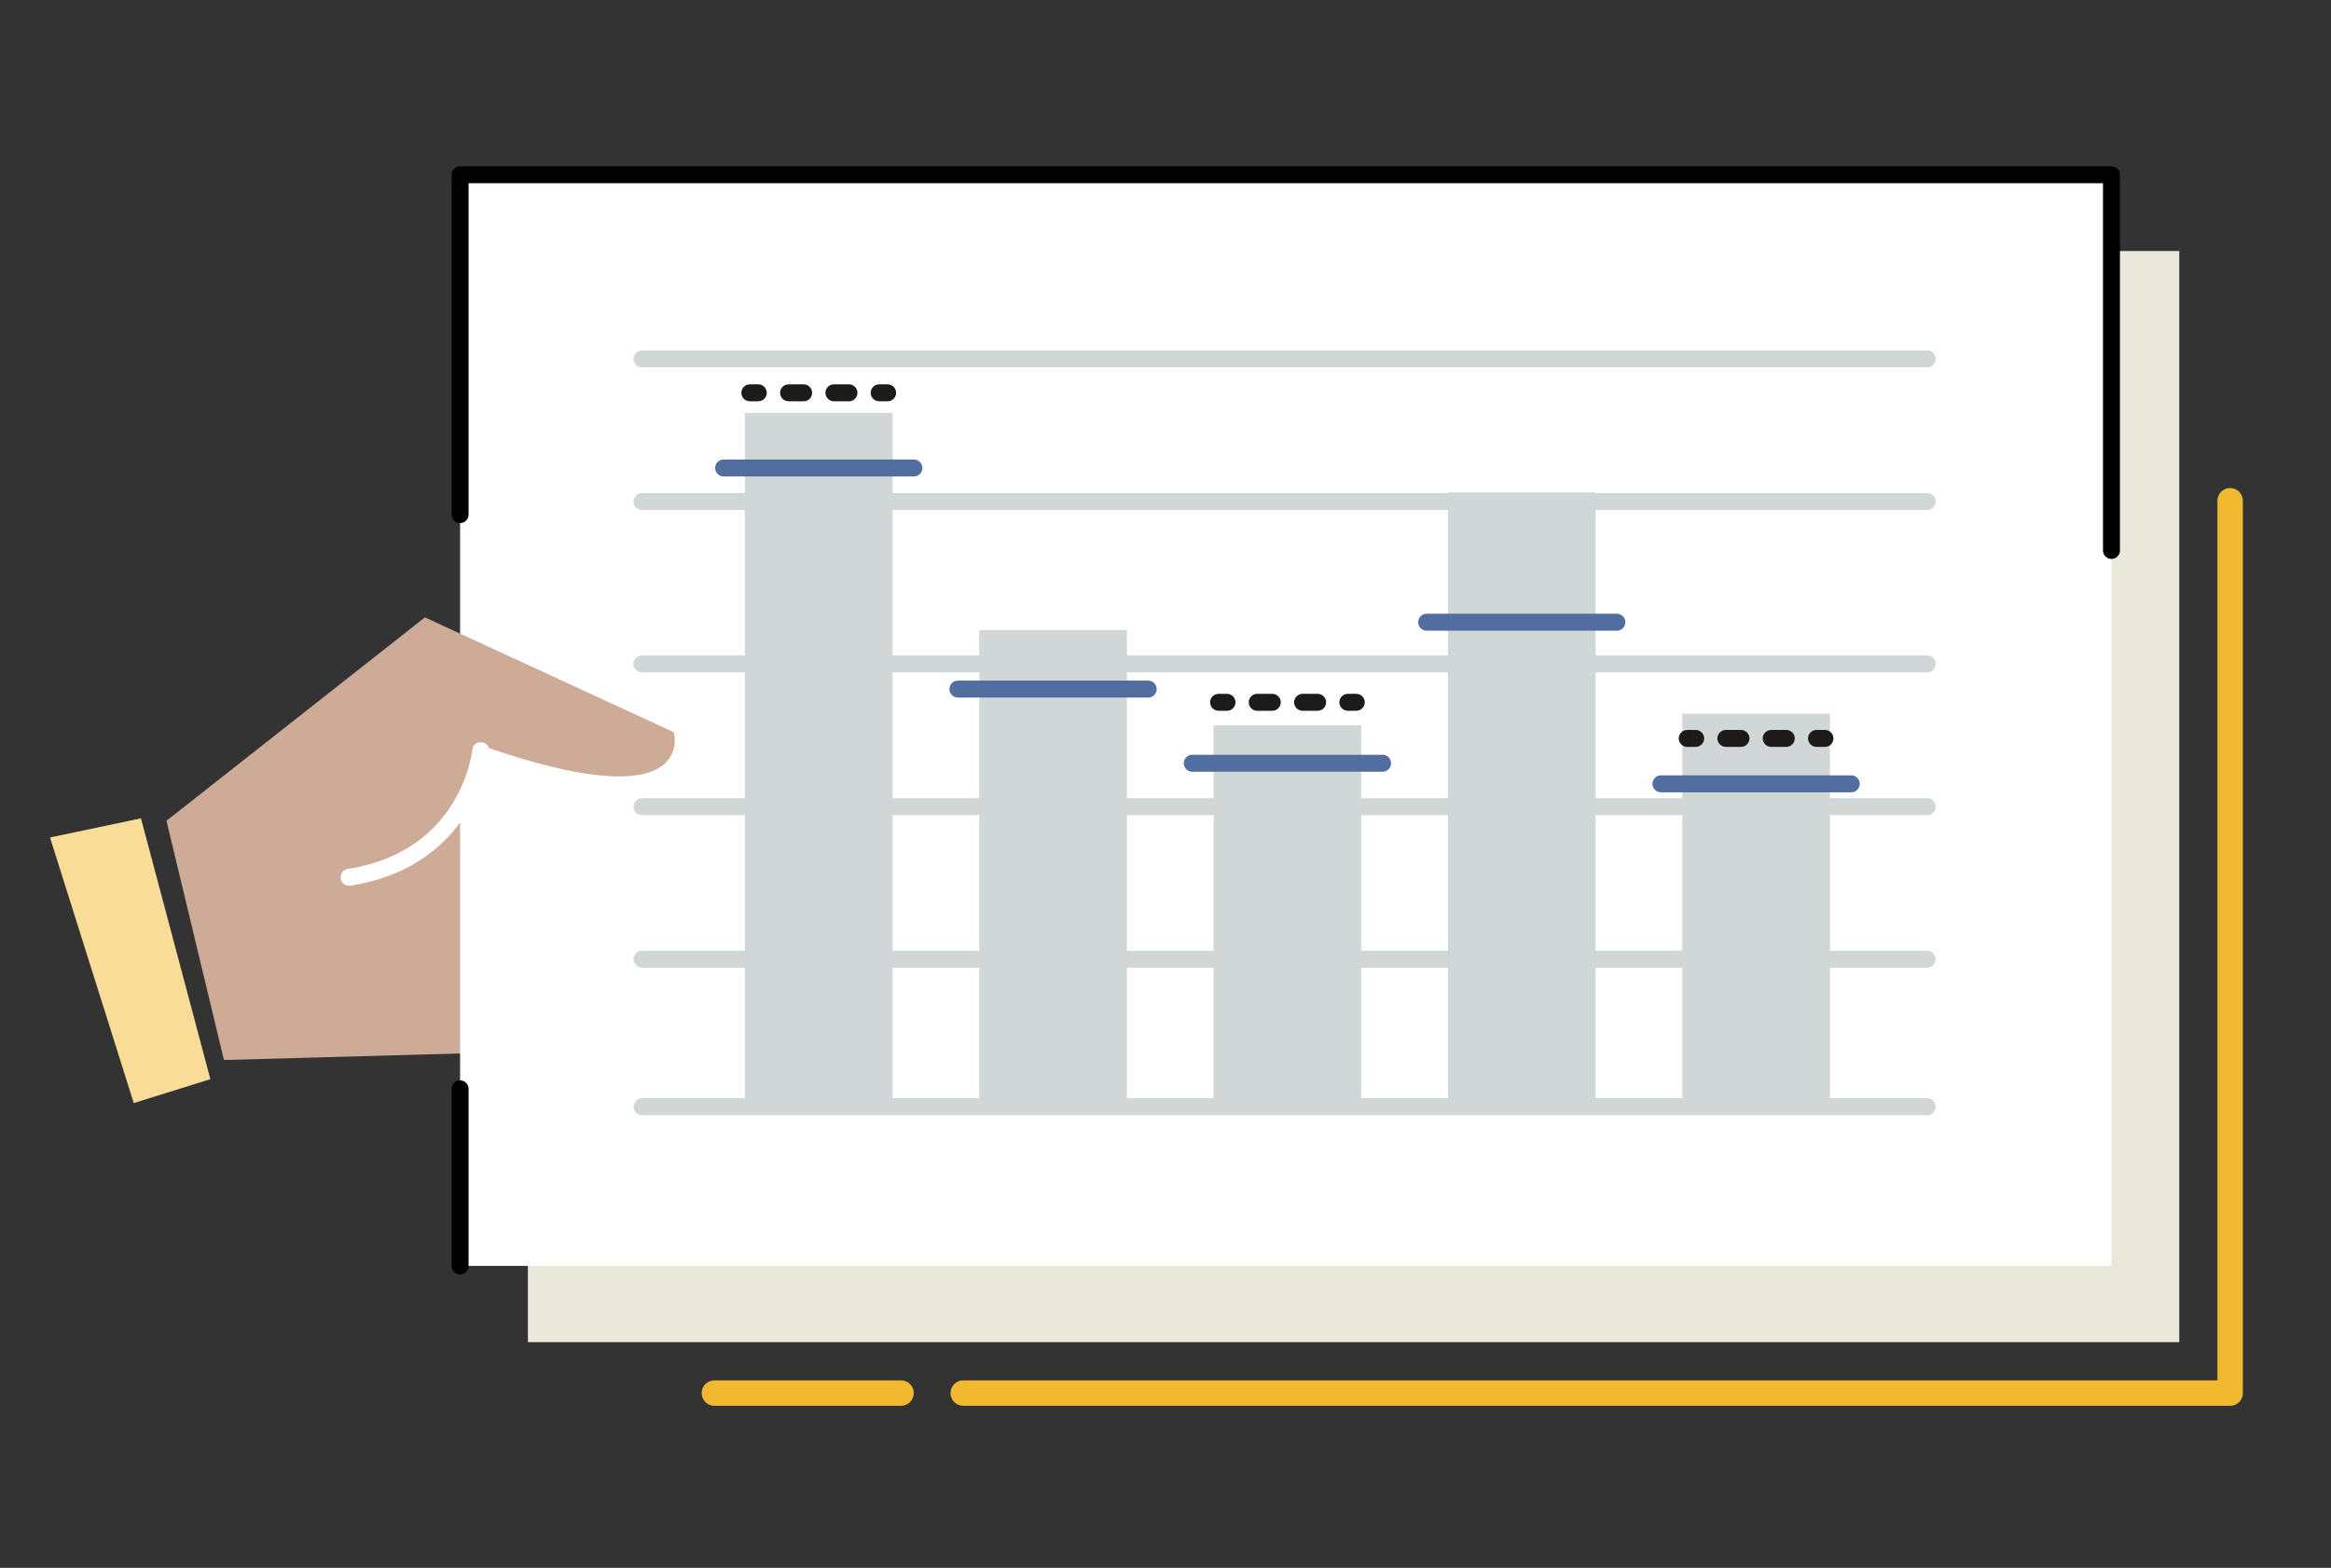 <?xml version="1.0" encoding="utf-8"?>
<!-- Generator: Adobe Illustrator 26.3.1, SVG Export Plug-In . SVG Version: 6.00 Build 0)  -->
<svg version="1.1" id="Layer_1" xmlns="http://www.w3.org/2000/svg" xmlns:xlink="http://www.w3.org/1999/xlink" x="0px" y="0px"
	 viewBox="0 0 275 185" style="enable-background:new 0 0 275 185;" xml:space="preserve">
<rect x="0" y="0" width="275" height="185" fill="#333333" stroke="none"/>
<style type="text/css">
	.st0{fill:#CEAB97;}
	.st1{fill:#EAE7DB;}
	.st2{fill:#FFFFFF;}
	.st3{fill:none;stroke:#D1D6D6;stroke-width:2;stroke-linecap:round;stroke-linejoin:round;stroke-miterlimit:10;}
	.st4{fill:#D1D6D6;}
	.st5{fill:none;stroke:#526D9F;stroke-width:2;stroke-linecap:round;stroke-linejoin:round;stroke-miterlimit:10;}
	.st6{fill:#1C1B1A;}
	.st7{fill:#F8DC97;}
	.st8{fill:none;stroke:#FFFFFF;stroke-width:2;stroke-linecap:round;stroke-linejoin:round;stroke-miterlimit:10;}
	.st9{fill:none;stroke:#F1B930;stroke-width:3;stroke-linecap:round;stroke-linejoin:round;stroke-miterlimit:10;}
	.st10{fill:none;stroke:#000000;stroke-width:2;stroke-linecap:round;stroke-linejoin:round;stroke-miterlimit:10;}
</style>
<g>
	<polygon class="st0" points="19.64,96.85 26.42,125.08 56.63,124.24 57.38,91.86 	"/>
	<rect x="62.28" y="29.62" class="st1" width="194.82" height="128.75"/>
	<rect x="54.28" y="20.62" class="st2" width="194.82" height="128.75"/>
	<g>
		<line class="st3" x1="75.74" y1="42.35" x2="227.36" y2="42.35"/>
		<line class="st3" x1="75.74" y1="59.18" x2="227.36" y2="59.18"/>
		<line class="st3" x1="75.74" y1="78.34" x2="227.36" y2="78.34"/>
		<line class="st3" x1="75.74" y1="95.18" x2="227.36" y2="95.18"/>
		<line class="st3" x1="75.74" y1="113.18" x2="227.36" y2="113.18"/>
		<line class="st3" x1="75.74" y1="130.59" x2="227.36" y2="130.59"/>
	</g>
	<rect x="115.53" y="74.34" class="st4" width="17.42" height="56.1"/>
	<line class="st5" x1="113.01" y1="81.31" x2="135.46" y2="81.31"/>
	<g>
		<rect x="170.82" y="58.11" class="st4" width="17.42" height="72.49"/>
		<line class="st5" x1="168.31" y1="73.42" x2="190.75" y2="73.42"/>
	</g>
	<rect x="198.47" y="84.21" class="st4" width="17.42" height="46.13"/>
	<line class="st5" x1="195.95" y1="92.49" x2="218.4" y2="92.49"/>
	<g>
		<g>
			<path class="st6" d="M200.05,88.13h-1c-0.55,0-1-0.45-1-1s0.45-1,1-1h1c0.55,0,1,0.45,1,1S200.6,88.13,200.05,88.13z"/>
		</g>
		<g>
			<path class="st6" d="M210.74,88.13h-1.78c-0.55,0-1-0.45-1-1s0.45-1,1-1h1.78c0.55,0,1,0.45,1,1S211.29,88.13,210.74,88.13z
				 M205.39,88.13h-1.78c-0.55,0-1-0.45-1-1s0.45-1,1-1h1.78c0.55,0,1,0.45,1,1S205.95,88.13,205.39,88.13z"/>
		</g>
		<g>
			<path class="st6" d="M215.3,88.13h-1c-0.55,0-1-0.45-1-1s0.45-1,1-1h1c0.55,0,1,0.45,1,1S215.86,88.13,215.3,88.13z"/>
		</g>
	</g>
	<rect x="87.88" y="48.73" class="st4" width="17.42" height="81.86"/>
	<line class="st5" x1="85.37" y1="55.22" x2="107.82" y2="55.22"/>
	<g>
		<g>
			<path class="st6" d="M89.46,47.35h-1c-0.55,0-1-0.45-1-1s0.45-1,1-1h1c0.55,0,1,0.45,1,1S90.02,47.35,89.46,47.35z"/>
		</g>
		<g>
			<path class="st6" d="M100.16,47.35h-1.78c-0.55,0-1-0.45-1-1s0.45-1,1-1h1.78c0.55,0,1,0.45,1,1S100.71,47.35,100.16,47.35z
				 M94.81,47.35h-1.78c-0.55,0-1-0.45-1-1s0.45-1,1-1h1.78c0.55,0,1,0.45,1,1S95.36,47.35,94.81,47.35z"/>
		</g>
		<g>
			<path class="st6" d="M104.72,47.35h-1c-0.55,0-1-0.45-1-1s0.45-1,1-1h1c0.55,0,1,0.45,1,1S105.27,47.35,104.72,47.35z"/>
		</g>
	</g>
	<rect x="143.17" y="85.59" class="st4" width="17.42" height="45"/>
	<line class="st5" x1="140.66" y1="90.06" x2="163.11" y2="90.06"/>
	<g>
		<g>
			<path class="st6" d="M144.76,83.87h-1c-0.55,0-1-0.45-1-1s0.45-1,1-1h1c0.55,0,1,0.45,1,1S145.31,83.87,144.76,83.87z"/>
		</g>
		<g>
			<path class="st6" d="M155.45,83.87h-1.78c-0.55,0-1-0.45-1-1s0.45-1,1-1h1.78c0.55,0,1,0.45,1,1S156,83.87,155.45,83.87z
				 M150.1,83.87h-1.78c-0.55,0-1-0.45-1-1s0.45-1,1-1h1.78c0.55,0,1,0.45,1,1S150.65,83.87,150.1,83.87z"/>
		</g>
		<g>
			<path class="st6" d="M160.01,83.87h-1c-0.55,0-1-0.45-1-1s0.45-1,1-1h1c0.55,0,1,0.45,1,1S160.56,83.87,160.01,83.87z"/>
		</g>
	</g>
	<path class="st0" d="M36.86,104.75c16.94,0.28,19.48-16.94,19.48-16.94c26.26,9.32,23.15-1.41,23.15-1.41L50.13,72.85l-30.49,24
		L36.86,104.75z"/>
	<polygon class="st7" points="16.63,96.56 24.82,127.34 15.78,130.16 5.9,98.82 	"/>
	<path class="st8" d="M56.72,88.56c0,0-1.22,12.71-15.53,14.96"/>
	<line class="st9" x1="106.3" y1="164.38" x2="84.28" y2="164.38"/>
	<polyline class="st9" points="263.1,59.09 263.1,164.38 113.64,164.38 	"/>
	<polyline class="st10" points="54.28,60.72 54.28,20.62 249.1,20.62 249.1,64.95 	"/>
	<line class="st10" x1="54.28" y1="149.38" x2="54.28" y2="128.48"/>
</g>
</svg>
